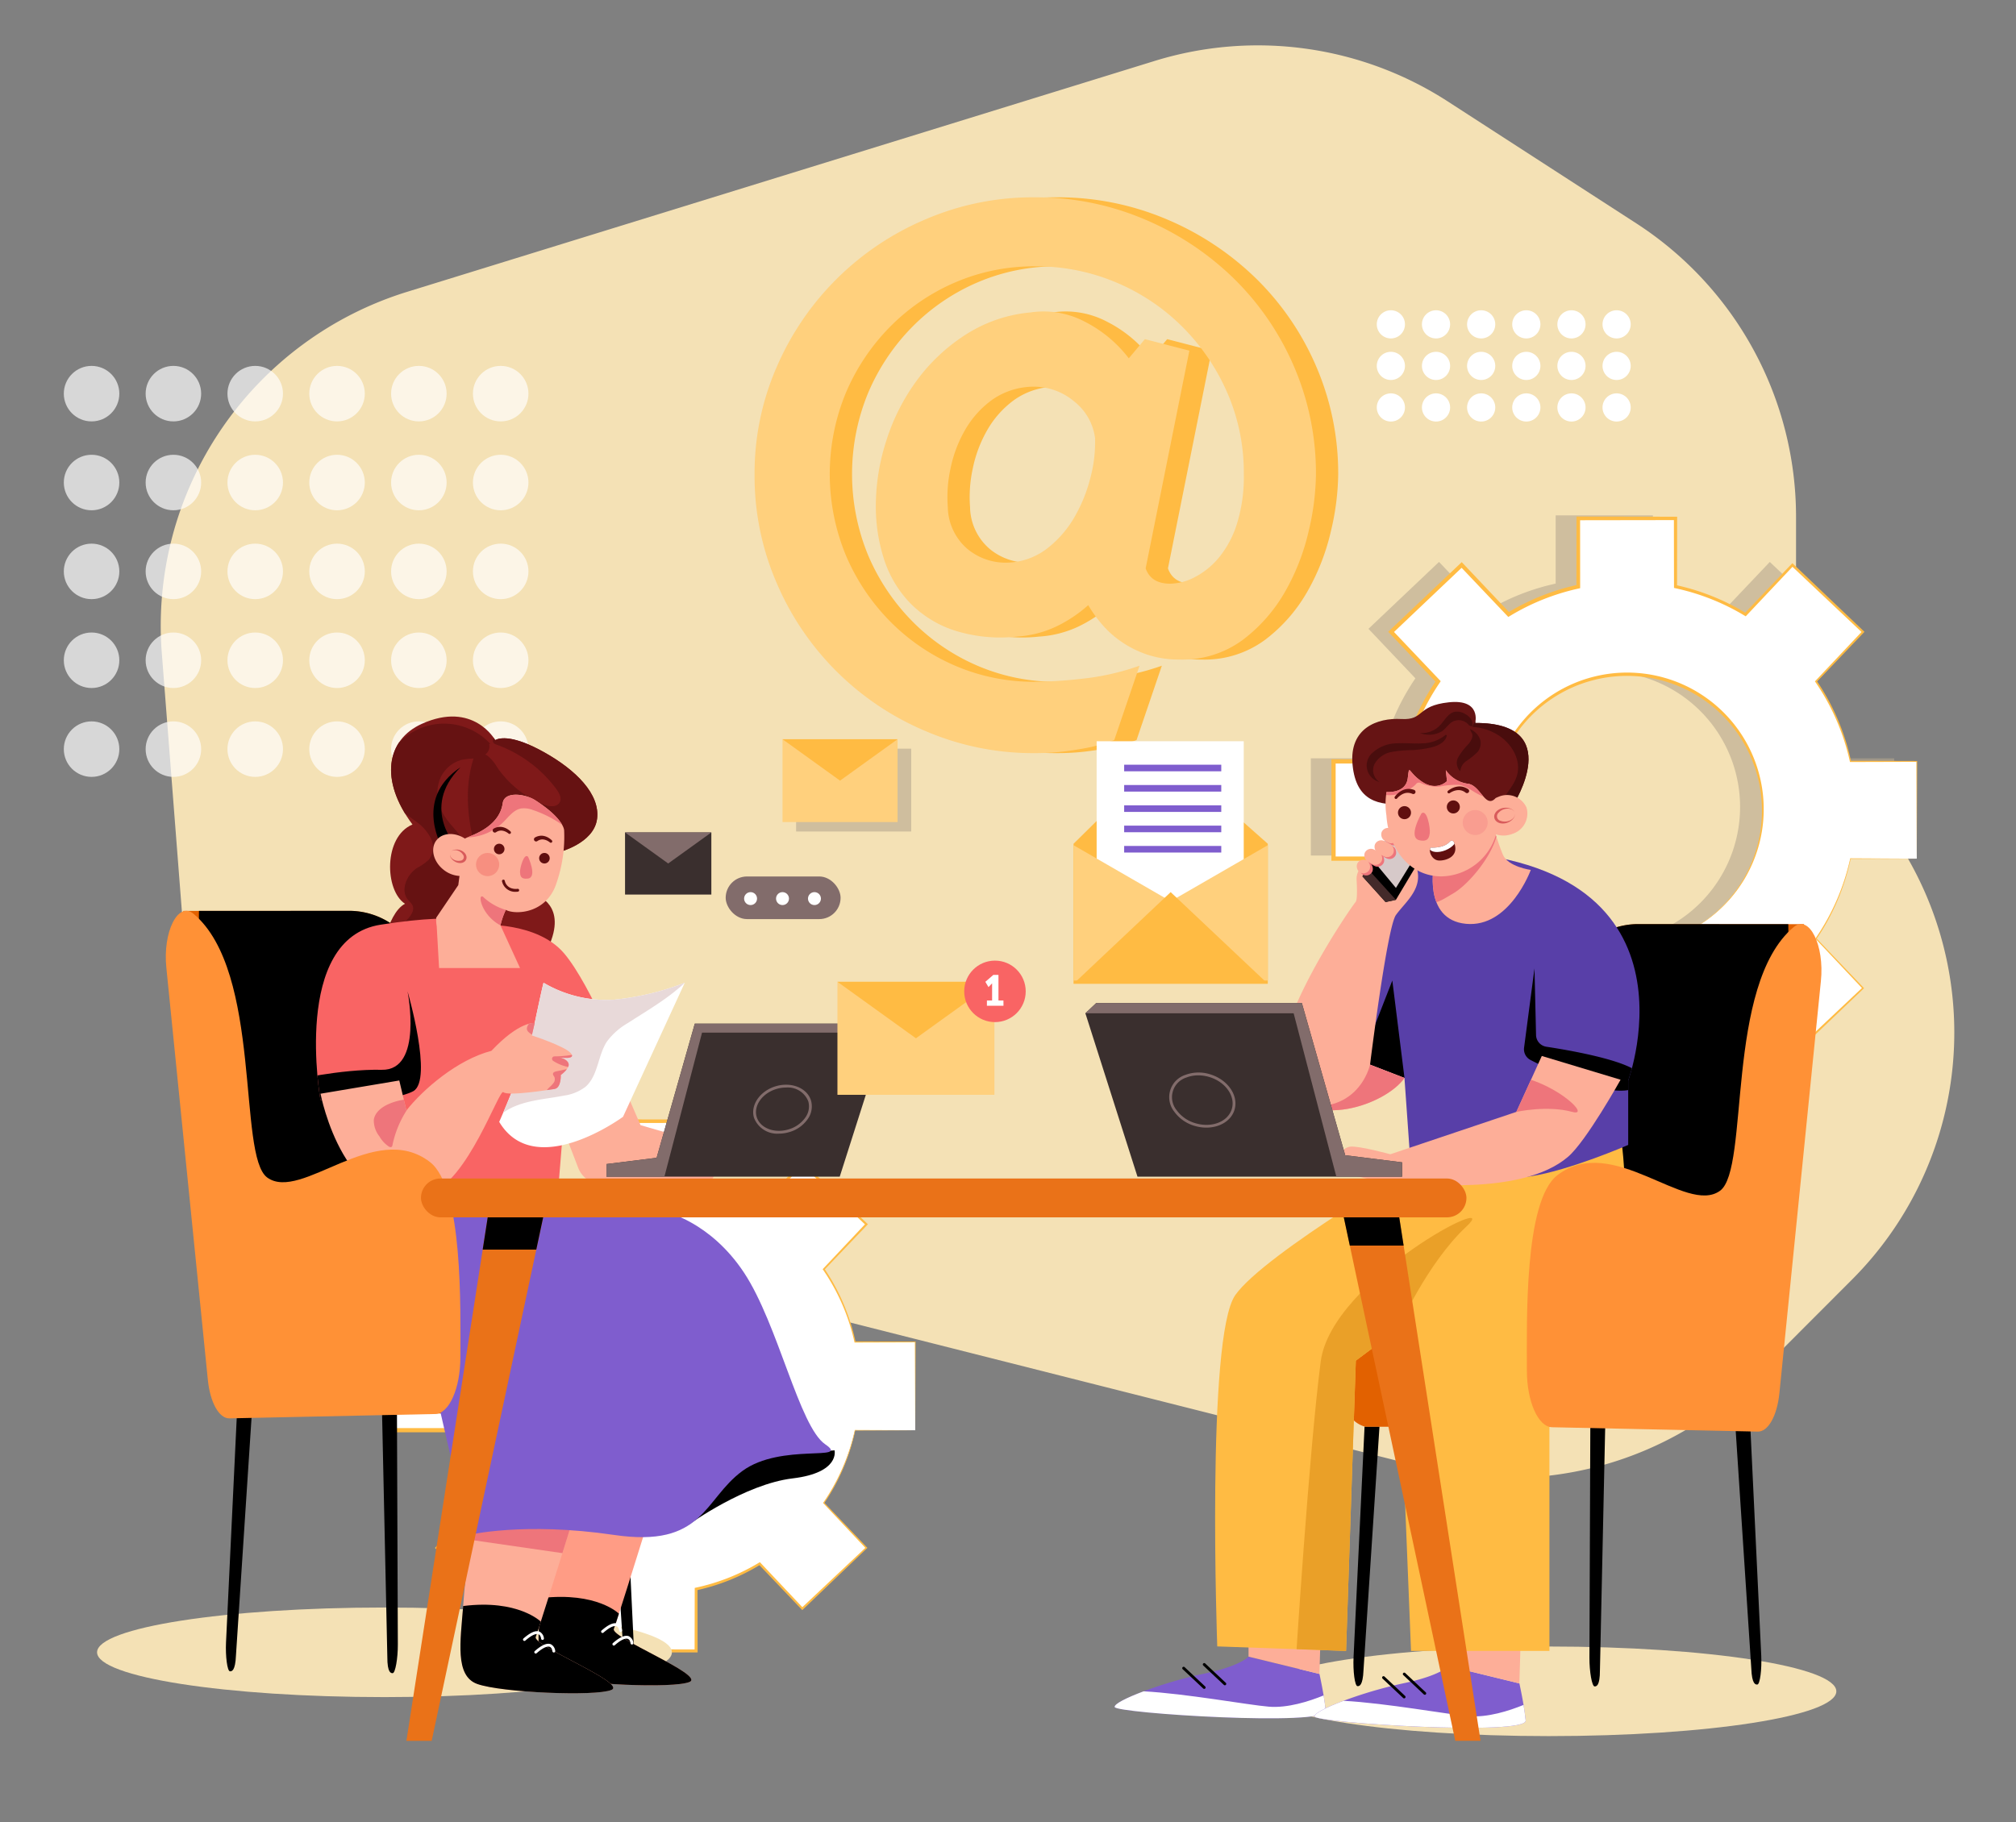<svg xmlns="http://www.w3.org/2000/svg" xmlns:xlink="http://www.w3.org/1999/xlink" width="396" height="358" viewBox="0 0 396 358">
  <rect x="0" y="0" width="396" height="358" fill="#808080" stroke="none"/>
  <defs>
    <clipPath id="clip-path">
      <path id="Path_2823" data-name="Path 2823" d="M2673.755,1904.452s-32.435,18.869-38.188,27.074-3.535,69.019-3.535,69.019l25.3.887,1.918-57.034,8.3-6.214,2.544,63.248h27.187V1932.3s11.984-9.32,13.981-13.648,0-18.975,0-18.975Z" transform="translate(-2631.611 -1899.68)" fill="none"/>
    </clipPath>
    <clipPath id="clip-path-2">
      <path id="Path_2827" data-name="Path 2827" d="M2797.031,1499.844s-7.005,6.98-9.835,14.427-8.656,23.762-8.656,23.762l16.8,6.492,1.282,18.143s15.868,2.33,23.525,1.164,19.14-6.158,19.14-6.158v-12.649S2856.133,1499.447,2797.031,1499.844Z" transform="translate(-2778.54 -1499.841)" fill="none"/>
    </clipPath>
    <clipPath id="clip-path-3">
      <path id="Path_2830" data-name="Path 2830" d="M2740.729,1505.569a3.278,3.278,0,0,0-2.5,3.374c.105,1.842.147,4.007-.208,4.378-.639.666-19.25,27.395-13.923,36.161s19.818,3.674,23.542-1.6l-6.771-2.616s3.338-26.955,5.085-29.4,5.062-4.908,4.217-8.786-2.025-3.309-2.025-3.309Z" transform="translate(-2723.142 -1503.749)" fill="none"/>
    </clipPath>
    <clipPath id="clip-path-4">
      <path id="Path_2836" data-name="Path 2836" d="M2939.809,1467.625s-2.347,10.985,6.234,11.818,12.741-10.588,12.741-10.588-4.475-.607-5.484-3-2.174-6.406-2.174-6.406Z" transform="translate(-2939.515 -1459.45)" fill="none"/>
    </clipPath>
    <clipPath id="clip-path-5">
      <path id="Path_2842" data-name="Path 2842" d="M2849.838,1293.565s1.285-4.753-5.18-4.061-4.719,3.542-9.351,3.284-10.249,1.728-9.558,8.987,5.259,8.037,10.148,7.691,21.482.067,21.482.067S2867.617,1293.479,2849.838,1293.565Z" transform="translate(-2825.691 -1289.435)" fill="none"/>
    </clipPath>
    <clipPath id="clip-path-6">
      <path id="Path_2845" data-name="Path 2845" d="M2900.483,1393.306a4.2,4.2,0,0,0-5.517-2.118,4.983,4.983,0,0,0-.555.243h0c-2.038,2.221-2.966-2.65-5.552-2.826a6.29,6.29,0,0,1-4.235-2.659l.232,2.153s-1.96,2.067-4.868.139-2.45-3.692-2.844-.668-4.164,2.665-4.164,2.665a14.748,14.748,0,0,0-.022,4.6c.427,6.6,4.573,11.984,10.81,11.984a11.384,11.384,0,0,0,10.73-8.25,4.808,4.808,0,0,0,3.141-.082A4.2,4.2,0,0,0,2900.483,1393.306Z" transform="translate(-2872.787 -1385.941)" fill="none"/>
    </clipPath>
    <clipPath id="clip-path-7">
      <path id="Path_2851" data-name="Path 2851" d="M2935.7,1487.16s2.561.232,3.763-1.185a.469.469,0,0,1,.788.124c1.188,2.858-1.631,3.684-2.97,3.609C2935.831,1489.623,2935.194,1487.7,2935.7,1487.16Z" transform="translate(-2935.529 -1485.811)" fill="none"/>
    </clipPath>
    <clipPath id="clip-path-8">
      <path id="Path_2854" data-name="Path 2854" d="M2830.566,1790.56l-5,10.986-24.757,8.328s-6.035-1.666-7.866-1.5-4.826,4.164-4.826,4.164,11.984,3.495,14.813,3.162,23.485,2.63,32.79-5.326c3.58-3.054,10.32-15.146,10.32-15.146Z" transform="translate(-2788.12 -1790.56)" fill="none"/>
    </clipPath>
    <clipPath id="clip-path-9">
      <path id="Path_2858" data-name="Path 2858" d="M1471.416,1314.675c.944-.49,3.569-1,9.677,2.425s10.989,8.181,10.335,13.081-7.676,6.571-7.676,6.571l-4.8,8.175s6.143,1.527,3.513,8.984-3.513,8.442-3.513,8.442l-30.31-3.756s1.306-9.8,5.062-11.758c-4.013-2.637-4.246-13.186,1.47-15.575-6.532-8.76-5.09-16.656,1.829-19.775C1467.125,1306.917,1471.416,1314.675,1471.416,1314.675Z" transform="translate(-1448.64 -1310.047)" fill="none"/>
    </clipPath>
    <clipPath id="clip-path-10">
      <path id="Path_2867" data-name="Path 2867" d="M1568.048,2360s-3.341,20.38-3.816,27.721c-.026.437-.059.872-.1,1.31-.54,6.907-1.666,13.708,2.75,15.31,4.693,1.7,23.227,2.5,26.372,1.176s-15.546-8.7-14.872-10.41c.139-.355.508-1.467,1-3h0c1.895-5.883,5.666-18.005,5.666-18.005C1583.742,2365.216,1568.048,2360,1568.048,2360Z" transform="translate(-1563.599 -2360)" fill="none"/>
    </clipPath>
    <clipPath id="clip-path-11">
      <path id="Path_2874" data-name="Path 2874" d="M1391.471,1597.293s11.115-.694,16.453,5.656,11.924,23.206,11.924,23.206l-11.68,5.367-1.631,19.957h-37.719l-2.847-19.277-5.942-.453s-5.727-31.766,11.828-34.488S1391.471,1597.293,1391.471,1597.293Z" transform="translate(-1359.138 -1596.061)" fill="none"/>
    </clipPath>
    <clipPath id="clip-path-12">
      <path id="Path_2877" data-name="Path 2877" d="M1525.61,1444.864l4.328-6.393.236-1.8a5.494,5.494,0,0,1-3.068-1.169c-2.063-1.595-2.72-4.2-1.466-5.829,1.176-1.527,3.609-1.641,5.61-.34.6-.477,6.725-1.932,7.42-6.982.325-2.36,4.38-1.832,6.385-.555,5.7,3.663,5.674,5.917,5.674,5.917a27.928,27.928,0,0,1-1.514,10.393c-1.956,6.032-8.12,6.221-9.944,5.235a14.312,14.312,0,0,0-1.049,3.041l3.841,8.377h-15.9l-.465-8.24a6.389,6.389,0,0,1-.093-1.65Z" transform="translate(-1525.004 -1420.705)" fill="none"/>
    </clipPath>
    <clipPath id="clip-path-13">
      <path id="Path_2886" data-name="Path 2886" d="M1618.46,1714.254s5.473-12.249,6.973-19.422,1.738-7.911,1.738-7.911a24.284,24.284,0,0,0,13.815,3.331,52.624,52.624,0,0,0,13.922-3.331l-12.126,26.334S1625.486,1726.013,1618.46,1714.254Z" transform="translate(-1618.46 -1686.92)" fill="none"/>
    </clipPath>
    <clipPath id="clip-path-14">
      <path id="Path_2892" data-name="Path 2892" d="M1414.72,1749.78c-1.215-1.388-7.642-3.47-7.642-3.47l.566-2.44s-2.9-.489-8.512,5.467c-6.685,1.725-13.479,7.62-16.691,11.712l-1.4-5.889-15.467,2.6s4.79,25.113,21.321,19.722c.029-.068.06-.139.09-.2,7.423-2.106,13.693-20.567,14.492-19.829.887.818,8.679-.416,10.045-.623s1.249-2.751,1.249-2.751,1.792-1.26,1.527-2.221-1.8-1.233-1.8-1.233S1415.935,1751.161,1414.72,1749.78Z" transform="translate(-1365.57 -1743.86)" fill="none"/>
    </clipPath>
    <clipPath id="clip-path-15">
      <path id="Path_2902" data-name="Path 2902" d="M1503.6,1995.33l-16.478,106.136h4.962l22.6-106.136Z" transform="translate(-1487.12 -1995.33)" fill="none"/>
    </clipPath>
    <clipPath id="clip-path-16">
      <path id="Path_2904" data-name="Path 2904" d="M2836.269,2101.465H2831.3l-19.99-93.9-2.605-12.234h11.08l1.9,12.234Z" transform="translate(-2808.71 -1995.33)" fill="none"/>
    </clipPath>
    <clipPath id="clip-Artboard_2">
      <rect width="396" height="358"/>
    </clipPath>
  </defs>
  <g id="Artboard_2" data-name="Artboard – 2" clip-path="url(#clip-Artboard_2)">
    <g id="_02" data-name="02" transform="translate(-126.779 -41)">
      <rect id="_02-2" data-name="02" width="649" height="433" transform="translate(0.779 0.001)" fill="#fff" opacity="0"/>
      <path id="Path_2792" data-name="Path 2792" d="M1187.852,408.422l146.815-45.36a68.694,68.694,0,0,1,57.589,7.959l37.035,23.958a68.688,68.688,0,0,1,31.369,57.668V463.8a68.682,68.682,0,0,0,9.553,34.942l11.977,20.265a68.686,68.686,0,0,1-10.528,83.485l-18.807,18.835a68.686,68.686,0,0,1-65.44,18.059L1273.65,610.628a68.614,68.614,0,0,0-7.415-1.446l-62.991-8.722a68.688,68.688,0,0,1-59.061-62.713l-4.537-58.378A68.684,68.684,0,0,1,1187.852,408.422Z" transform="translate(-981.087 -310.088)" fill="#f4e1b5"/>
      <g id="Group_576" data-name="Group 576" transform="translate(139.313 112.891)" opacity="0.68">
        <circle id="Ellipse_158" data-name="Ellipse 158" cx="5.453" cy="5.453" r="5.453" fill="#fff"/>
        <circle id="Ellipse_159" data-name="Ellipse 159" cx="5.453" cy="5.453" r="5.453" transform="translate(0 17.462)" fill="#fff"/>
        <circle id="Ellipse_160" data-name="Ellipse 160" cx="5.453" cy="5.453" r="5.453" transform="translate(0 34.923)" fill="#fff"/>
        <circle id="Ellipse_161" data-name="Ellipse 161" cx="5.453" cy="5.453" r="5.453" transform="translate(0 52.384)" fill="#fff"/>
        <circle id="Ellipse_162" data-name="Ellipse 162" cx="5.453" cy="5.453" r="5.453" transform="translate(0 69.845)" fill="#fff"/>
        <circle id="Ellipse_163" data-name="Ellipse 163" cx="5.453" cy="5.453" r="5.453" transform="translate(16.073)" fill="#fff"/>
        <circle id="Ellipse_164" data-name="Ellipse 164" cx="5.453" cy="5.453" r="5.453" transform="translate(16.073 17.462)" fill="#fff"/>
        <circle id="Ellipse_165" data-name="Ellipse 165" cx="5.453" cy="5.453" r="5.453" transform="translate(16.073 34.923)" fill="#fff"/>
        <circle id="Ellipse_166" data-name="Ellipse 166" cx="5.453" cy="5.453" r="5.453" transform="translate(16.073 52.384)" fill="#fff"/>
        <circle id="Ellipse_167" data-name="Ellipse 167" cx="5.453" cy="5.453" r="5.453" transform="translate(16.073 69.845)" fill="#fff"/>
        <circle id="Ellipse_168" data-name="Ellipse 168" cx="5.453" cy="5.453" r="5.453" transform="translate(32.145)" fill="#fff"/>
        <circle id="Ellipse_169" data-name="Ellipse 169" cx="5.453" cy="5.453" r="5.453" transform="translate(32.145 17.462)" fill="#fff"/>
        <circle id="Ellipse_170" data-name="Ellipse 170" cx="5.453" cy="5.453" r="5.453" transform="translate(32.145 34.923)" fill="#fff"/>
        <circle id="Ellipse_171" data-name="Ellipse 171" cx="5.453" cy="5.453" r="5.453" transform="translate(32.145 52.384)" fill="#fff"/>
        <circle id="Ellipse_172" data-name="Ellipse 172" cx="5.453" cy="5.453" r="5.453" transform="translate(32.145 69.845)" fill="#fff"/>
        <circle id="Ellipse_173" data-name="Ellipse 173" cx="5.453" cy="5.453" r="5.453" transform="translate(48.218)" fill="#fff"/>
        <circle id="Ellipse_174" data-name="Ellipse 174" cx="5.453" cy="5.453" r="5.453" transform="translate(48.218 17.462)" fill="#fff"/>
        <circle id="Ellipse_175" data-name="Ellipse 175" cx="5.453" cy="5.453" r="5.453" transform="translate(48.218 34.923)" fill="#fff"/>
        <circle id="Ellipse_176" data-name="Ellipse 176" cx="5.453" cy="5.453" r="5.453" transform="translate(48.218 52.384)" fill="#fff"/>
        <circle id="Ellipse_177" data-name="Ellipse 177" cx="5.453" cy="5.453" r="5.453" transform="translate(48.218 69.845)" fill="#fff"/>
        <circle id="Ellipse_178" data-name="Ellipse 178" cx="5.453" cy="5.453" r="5.453" transform="translate(64.289)" fill="#fff"/>
        <circle id="Ellipse_179" data-name="Ellipse 179" cx="5.453" cy="5.453" r="5.453" transform="translate(64.289 17.462)" fill="#fff"/>
        <circle id="Ellipse_180" data-name="Ellipse 180" cx="5.453" cy="5.453" r="5.453" transform="translate(64.289 34.923)" fill="#fff"/>
        <circle id="Ellipse_181" data-name="Ellipse 181" cx="5.453" cy="5.453" r="5.453" transform="translate(64.289 52.384)" fill="#fff"/>
        <circle id="Ellipse_182" data-name="Ellipse 182" cx="5.453" cy="5.453" r="5.453" transform="translate(64.289 69.845)" fill="#fff"/>
        <circle id="Ellipse_183" data-name="Ellipse 183" cx="5.453" cy="5.453" r="5.453" transform="translate(80.362)" fill="#fff"/>
        <circle id="Ellipse_184" data-name="Ellipse 184" cx="5.453" cy="5.453" r="5.453" transform="translate(80.362 17.462)" fill="#fff"/>
        <circle id="Ellipse_185" data-name="Ellipse 185" cx="5.453" cy="5.453" r="5.453" transform="translate(80.362 34.923)" fill="#fff"/>
        <circle id="Ellipse_186" data-name="Ellipse 186" cx="5.453" cy="5.453" r="5.453" transform="translate(80.362 52.384)" fill="#fff"/>
        <circle id="Ellipse_187" data-name="Ellipse 187" cx="5.453" cy="5.453" r="5.453" transform="translate(80.362 69.845)" fill="#fff"/>
      </g>
      <circle id="Ellipse_188" data-name="Ellipse 188" cx="2.769" cy="2.769" r="2.769" transform="translate(441.559 101.959)" fill="#fff"/>
      <circle id="Ellipse_189" data-name="Ellipse 189" cx="2.769" cy="2.769" r="2.769" transform="translate(432.69 101.959)" fill="#fff"/>
      <circle id="Ellipse_190" data-name="Ellipse 190" cx="2.769" cy="2.769" r="2.769" transform="translate(423.822 101.959)" fill="#fff"/>
      <circle id="Ellipse_191" data-name="Ellipse 191" cx="2.769" cy="2.769" r="2.769" transform="translate(414.954 101.959)" fill="#fff"/>
      <circle id="Ellipse_192" data-name="Ellipse 192" cx="2.769" cy="2.769" r="2.769" transform="translate(406.086 101.959)" fill="#fff"/>
      <circle id="Ellipse_193" data-name="Ellipse 193" cx="2.769" cy="2.769" r="2.769" transform="translate(397.217 101.959)" fill="#fff"/>
      <circle id="Ellipse_194" data-name="Ellipse 194" cx="2.769" cy="2.769" r="2.769" transform="translate(441.559 110.122)" fill="#fff"/>
      <circle id="Ellipse_195" data-name="Ellipse 195" cx="2.769" cy="2.769" r="2.769" transform="translate(432.69 110.122)" fill="#fff"/>
      <circle id="Ellipse_196" data-name="Ellipse 196" cx="2.769" cy="2.769" r="2.769" transform="translate(423.822 110.122)" fill="#fff"/>
      <circle id="Ellipse_197" data-name="Ellipse 197" cx="2.769" cy="2.769" r="2.769" transform="translate(414.954 110.122)" fill="#fff"/>
      <circle id="Ellipse_198" data-name="Ellipse 198" cx="2.769" cy="2.769" r="2.769" transform="translate(406.086 110.122)" fill="#fff"/>
      <circle id="Ellipse_199" data-name="Ellipse 199" cx="2.769" cy="2.769" r="2.769" transform="translate(397.217 110.122)" fill="#fff"/>
      <circle id="Ellipse_200" data-name="Ellipse 200" cx="2.769" cy="2.769" r="2.769" transform="translate(441.559 118.286)" fill="#fff"/>
      <circle id="Ellipse_201" data-name="Ellipse 201" cx="2.769" cy="2.769" r="2.769" transform="translate(432.69 118.286)" fill="#fff"/>
      <circle id="Ellipse_202" data-name="Ellipse 202" cx="2.769" cy="2.769" r="2.769" transform="translate(423.822 118.286)" fill="#fff"/>
      <circle id="Ellipse_203" data-name="Ellipse 203" cx="2.769" cy="2.769" r="2.769" transform="translate(414.954 118.286)" fill="#fff"/>
      <circle id="Ellipse_204" data-name="Ellipse 204" cx="2.769" cy="2.769" r="2.769" transform="translate(406.086 118.286)" fill="#fff"/>
      <circle id="Ellipse_205" data-name="Ellipse 205" cx="2.769" cy="2.769" r="2.769" transform="translate(397.217 118.286)" fill="#fff"/>
      <g id="Group_577" data-name="Group 577" transform="translate(384.262 142.258)" opacity="0.6">
        <path id="Path_2793" data-name="Path 2793" d="M2881.635,1092.149v-19.1h-13.027a44.666,44.666,0,0,0-6.764-15.715l9.223-9.727-13.86-13.146-9.222,9.724a44.626,44.626,0,0,0-13.741-5.476v-13.4h-19.1v13.408a44.652,44.652,0,0,0-13.688,5.463l-9.222-9.724-13.86,13.146,9.218,9.727a44.682,44.682,0,0,0-6.76,15.718H2767.05v19.1h13.776a44.679,44.679,0,0,0,6.76,15.715l-9.223,9.727,13.861,13.146,9.222-9.724a44.65,44.65,0,0,0,13.688,5.463v13.408h19.1v-13.4a44.632,44.632,0,0,0,13.741-5.476l9.222,9.724,13.861-13.146-9.218-9.727a44.66,44.66,0,0,0,6.759-15.718Zm-56.915,17.1a26.65,26.65,0,1,1,26.649-26.649A26.652,26.652,0,0,1,2824.72,1109.249Z" transform="translate(-2767.05 -1025.31)" fill="#b5a78f"/>
      </g>
      <path id="Path_2794" data-name="Path 2794" d="M2913.635,1096.552v-19.1h-13.027a44.677,44.677,0,0,0-6.764-15.719l9.223-9.727-13.86-13.144-9.222,9.724a44.636,44.636,0,0,0-13.741-5.477v-13.4h-19.1v13.408a44.614,44.614,0,0,0-13.688,5.464l-9.222-9.724L2810.367,1052l9.218,9.727a44.691,44.691,0,0,0-6.76,15.719H2799.05v19.1h13.776a44.691,44.691,0,0,0,6.76,15.719l-9.223,9.727,13.86,13.144,9.222-9.724a44.659,44.659,0,0,0,13.688,5.464v13.407h19.1v-13.4a44.6,44.6,0,0,0,13.741-5.476l9.222,9.724L2903.061,1122l-9.218-9.727a44.669,44.669,0,0,0,6.759-15.719Zm-56.915,17.1a26.649,26.649,0,1,1,26.649-26.65A26.652,26.652,0,0,1,2856.72,1113.652Z" transform="translate(-2410.346 -886.841)" fill="#fff"/>
      <path id="Path_2795" data-name="Path 2795" d="M2911.119,1094.235l-.074-19.1.074.074-13.028.039H2898l-.02-.09a44.576,44.576,0,0,0-6.791-15.648l-.075-.11.091-.1,9.2-9.755.008.292-13.891-13.115.35-.01-9.2,9.745-.153.161-.193-.115a44.509,44.509,0,0,0-13.665-5.413l-.229-.053v-.246l-.021-13.4.323.323-19.1.029.353-.353.012,13.408v.294l-.287.063a44.349,44.349,0,0,0-13.569,5.431l-.26.158-.211-.222-9.23-9.716.555.014-13.855,13.153.015-.568,9.227,9.724.225.237-.185.278a44.313,44.313,0,0,0-6.693,15.578l-.07.323h-14.109l.417-.416v19.1l-.417-.417h14.1l.07.319a44.329,44.329,0,0,0,6.694,15.579l.182.268-.222.234-9.23,9.716-.016-.555,13.85,13.16-.529.014,9.23-9.716.2-.212.25.153a44.434,44.434,0,0,0,13.573,5.434l.277.06v.278l-.021,13.407-.325-.323,19.1.029-.294.294.025-13.4v-.216l.213-.046a44.434,44.434,0,0,0,13.68-5.413l.162-.1.131.139,9.2,9.745-.293-.008,13.9-13.1v.211l-9.2-9.756-.06-.063.048-.072a44.745,44.745,0,0,0,6.8-15.669l.01-.042h.042Zm0,0-13.028.053.051-.042a44.694,44.694,0,0,1-6.722,15.773l-.011-.139,9.253,9.7.1.107-.108.1-13.822,13.186-.148.139-.139-.15-9.244-9.7.294.039a44.924,44.924,0,0,1-13.812,5.537l.212-.264.026,13.4v.294h-.294l-19.1.029h-.323v-.326l-.022-13.407.278.337a44.945,44.945,0,0,1-13.8-5.492l.45-.06-9.212,9.733-.257.278-.278-.258-13.88-13.132-.278-.269.269-.286,9.219-9.733-.04.5a45.147,45.147,0,0,1-6.826-15.859l.4.321h-14.192v-19.936h14.192l-.4.325a45.15,45.15,0,0,1,6.826-15.861l.042.51-9.222-9.73-.278-.293.291-.278,13.869-13.137.278-.269.269.278,9.212,9.734-.47-.064a45.062,45.062,0,0,1,13.806-5.5l-.287.357.013-13.408v-.353h.351l19.1.029h.323v.322l-.021,13.4-.238-.294a44.856,44.856,0,0,1,13.824,5.534l-.344.046,9.243-9.7.172-.18.178.171,13.833,13.176.15.139-.139.148-9.254,9.7.017-.207a44.862,44.862,0,0,1,6.735,15.788l-.111-.09,13.028.039h.075v.074Z" transform="translate(-2407.831 -884.525)" fill="#ffbb43"/>
      <path id="Path_2796" data-name="Path 2796" d="M3047.875,1301.214a26.832,26.832,0,1,1,10.206-2.01,26.862,26.862,0,0,1-10.206,2.01Zm0,0a26.506,26.506,0,1,0-10.2-2.04A26.448,26.448,0,0,0,3047.875,1301.214Z" transform="translate(-2601.501 -1074.403)" fill="#ffbb43"/>
      <path id="Path_2797" data-name="Path 2797" d="M1561.495,1943.708v-17.35h-11.831a40.568,40.568,0,0,0-6.14-14.277l8.379-8.835-12.591-11.937-8.377,8.832a40.551,40.551,0,0,0-12.492-4.973V1883h-17.35v12.178a40.539,40.539,0,0,0-12.434,4.962l-8.375-8.832-12.591,11.937,8.378,8.835a40.567,40.567,0,0,0-6.139,14.277H1457.42v17.35h12.513a40.554,40.554,0,0,0,6.139,14.277l-8.378,8.836,12.591,11.937,8.375-8.833a40.543,40.543,0,0,0,12.438,4.962v12.178h17.35V1974.9a40.533,40.533,0,0,0,12.492-4.974l8.376,8.833,12.591-11.937-8.379-8.836a40.557,40.557,0,0,0,6.136-14.276Zm-51.7,15.533a24.208,24.208,0,1,1,24.208-24.208,24.208,24.208,0,0,1-24.208,24.208Z" transform="translate(-1254.934 -1621.695)" fill="#fff"/>
      <path id="Path_2798" data-name="Path 2798" d="M1558.937,1941.375l-.074-17.35.074.075-11.833.039h-.091l-.02-.089a40.481,40.481,0,0,0-6.165-14.209l-.075-.11.092-.1,8.349-8.863.008.29-12.62-11.909.35-.008-8.354,8.851-.153.162-.191-.115a40.353,40.353,0,0,0-12.406-4.915l-.237-.051v-.244l-.021-12.167.323.323-17.35.029.353-.353.012,12.178v.294l-.287.062a40.212,40.212,0,0,0-12.314,4.93l-.261.158-.211-.222-8.385-8.823.555.015-12.588,11.951.015-.569,8.388,8.828.225.237-.185.271a40.222,40.222,0,0,0-6.078,14.135l-.071.325h-12.844l.416-.417v17.35l-.416-.417h12.846l.069.319a40.212,40.212,0,0,0,6.074,14.138l.182.267-.222.234-8.385,8.829-.014-.555,12.567,11.975-.53.014,8.385-8.824.2-.212.25.151a40.311,40.311,0,0,0,12.318,4.934l.278.06v.277l-.021,12.178-.325-.323,17.35.029-.294.294.025-12.166v-.218l.211-.046a40.316,40.316,0,0,0,12.42-4.912l.164-.1.13.139,8.354,8.853h-.293l12.631-11.9v.209l-8.349-8.862-.06-.064.049-.072a40.559,40.559,0,0,0,6.178-14.227l.008-.042h.043Zm0,0-11.833.053.052-.042a40.616,40.616,0,0,1-6.107,14.327l-.011-.139,8.407,8.807.1.107-.108.1-12.545,11.987-.149.139-.139-.15-8.4-8.812.294.04a40.856,40.856,0,0,1-12.552,5.034l.212-.262.025,12.166v.294h-.3l-17.35.029h-.323v-.326l-.021-12.178.278.339a40.855,40.855,0,0,1-12.547-5l.451-.06-8.367,8.84-.258.278-.278-.257-12.6-11.927-.277-.269.277-.286,8.372-8.84-.04.5a41,41,0,0,1-6.225-14.411l.4.321H1454.45V1923.6h12.929l-.4.324a41.051,41.051,0,0,1,6.206-14.419l.042.51-8.375-8.839-.278-.292.293-.278,12.6-11.937.278-.269.269.285,8.367,8.84-.472-.062a40.947,40.947,0,0,1,12.552-5l-.287.357.013-12.178v-.353h.353l17.35.029h.323v.347l-.021,12.167-.239-.3a40.771,40.771,0,0,1,12.566,5.033l-.344.046,8.4-8.812.172-.179.177.169,12.561,11.97.15.139-.139.149-8.407,8.807.017-.207A40.807,40.807,0,0,1,1547.21,1924l-.111-.089,11.833.039h.075v.073Z" transform="translate(-1252.376 -1619.361)" fill="#ffbb43"/>
      <path id="Path_2799" data-name="Path 2799" d="M1683.426,2129.582a24.381,24.381,0,1,1,9.272-1.825A24.373,24.373,0,0,1,1683.426,2129.582Zm0,0a24,24,0,1,0-17.076-7.131,24.005,24.005,0,0,0,17.076,7.131Z" transform="translate(-1428.561 -1792.036)" fill="#ffbb43"/>
      <path id="Path_2800" data-name="Path 2800" d="M2066.419,575.09a54.467,54.467,0,0,1,21.539,4.292,56.515,56.515,0,0,1,17.627,11.673,53.949,53.949,0,0,1,11.825,17.322,52.983,52.983,0,0,1,4.293,21.236,50.289,50.289,0,0,1-1.431,11.071,43.486,43.486,0,0,1-4.6,11.823,31.208,31.208,0,0,1-8.283,9.488,19.951,19.951,0,0,1-12.5,3.917,19.538,19.538,0,0,1-6.325-.972,20.348,20.348,0,0,1-5.121-2.559,19.754,19.754,0,0,1-3.84-3.47,26.6,26.6,0,0,1-2.637-3.689,26.691,26.691,0,0,1-6.325,4.217,21.142,21.142,0,0,1-7.682,1.957,29.747,29.747,0,0,1-12.5-1.278,21.586,21.586,0,0,1-8.661-5.5,22.275,22.275,0,0,1-4.97-8.511,33.8,33.8,0,0,1-1.581-10.467,41.88,41.88,0,0,1,2.108-12.879,40.455,40.455,0,0,1,6.094-11.9,35.976,35.976,0,0,1,9.716-8.962,28.152,28.152,0,0,1,12.8-4.218h-.151a17.371,17.371,0,0,1,10.549,1.883,25.262,25.262,0,0,1,8.584,7.158l3.164-3.764,8.736,2.26-8.584,42.775q1.05,3.012,4.819,3.012a10.816,10.816,0,0,0,4.821-1.281,15.29,15.29,0,0,0,4.744-3.841,19.731,19.731,0,0,0,3.541-6.628,31.012,31.012,0,0,0,1.354-9.789,39.258,39.258,0,0,0-3.238-15.962,42.087,42.087,0,0,0-8.812-12.954,40.706,40.706,0,0,0-13.028-8.735,40.288,40.288,0,0,0-15.89-3.163,39.145,39.145,0,0,0-15.74,3.163,40.251,40.251,0,0,0-12.8,8.735,41.6,41.6,0,0,0-8.661,12.954,41.874,41.874,0,0,0,0,31.924,41.568,41.568,0,0,0,8.661,12.954,40.253,40.253,0,0,0,12.8,8.735,39.173,39.173,0,0,0,15.74,3.163,91.959,91.959,0,0,0,9.188-.6,49.485,49.485,0,0,0,11.3-2.559l-4.971,14.611a35.155,35.155,0,0,1-4.519,1.355q-2.111.451-4.971.833a47.676,47.676,0,0,1-6.175.376A53.548,53.548,0,0,1,2045.113,680a54.954,54.954,0,0,1-29.3-29.072,52.734,52.734,0,0,1-4.368-21.311,52.2,52.2,0,0,1,4.368-21.236,55.221,55.221,0,0,1,29.29-29A53.275,53.275,0,0,1,2066.419,575.09Zm-4.216,71.7a13.439,13.439,0,0,0,7-2.937,21.266,21.266,0,0,0,5.122-6.025,30.39,30.39,0,0,0,3.087-7.681,27.054,27.054,0,0,0,.9-7.758,10.947,10.947,0,0,0-4.142-7.229,12.266,12.266,0,0,0-7.912-2.862,14.263,14.263,0,0,0-8.134,2.559,18.964,18.964,0,0,0-5.347,5.95,25.267,25.267,0,0,0-2.862,7.606,26.139,26.139,0,0,0-.527,7.53,11.065,11.065,0,0,0,3.917,8.284A11.783,11.783,0,0,0,2062.2,646.785Z" transform="translate(-1732.064 -495.322)" fill="#ffbb43"/>
      <ellipse id="Ellipse_206" data-name="Ellipse 206" cx="56.457" cy="8.801" rx="56.457" ry="8.801" transform="translate(374.573 364.505)" fill="#f4e1b5"/>
      <ellipse id="Ellipse_207" data-name="Ellipse 207" cx="56.457" cy="8.801" rx="56.457" ry="8.801" transform="translate(145.845 356.842)" fill="#f4e1b5"/>
      <path id="Path_2801" data-name="Path 2801" d="M1454.735,2346.882h0c.525,0,1.03-2.934,1.017-5.653l-.173-45.37-2.929-.129,1.038,47.948C1453.677,2346.836,1454.4,2346.885,1454.735,2346.882Z" transform="translate(-1250.826 -1977.138)"/>
      <path id="Path_2802" data-name="Path 2802" d="M1776.444,2347.38h0c.525-.026.9-2.976.769-5.691l-2.161-45.32h-2.931l3.138,47.857C1775.386,2347.38,1776.112,2347.4,1776.444,2347.38Z" transform="translate(-1525.954 -1977.689)"/>
      <path id="Path_2803" data-name="Path 2803" d="M1232.454,2345.11h0c-.525-.028-.9-2.976-.769-5.691l2.161-45.319h2.931l-3.138,47.857C1233.511,2345.11,1232.786,2345.127,1232.454,2345.11Z" transform="translate(-1060.508 -1975.734)"/>
      <path id="Path_2804" data-name="Path 2804" d="M1261.175,1680.434a5.367,5.367,0,0,1-3.719,3.5h-43.938c-.99,0-38.4-25.341-38.4-25.341l-1.249-6.766-.086-2.181-2.51-64.458h3.084l29.775-.01h.055a14.855,14.855,0,0,1,10.742,4.97c10.778,11.722,9.1,40.964,12.066,53.072.627,2.568,1.467,4.362,2.676,5.062a8.21,8.21,0,0,0,3.363,1.1h0c7.025.656,13.325-8.159,19.858-3.791a16.793,16.793,0,0,1,4.14,3.974C1265.3,1660.644,1261.613,1679.078,1261.175,1680.434Z" transform="translate(-1008.501 -1365.212)" fill="#e26100"/>
      <path id="Path_2805" data-name="Path 2805" d="M1273.209,1649.524c-22.516.046-44.356.114-44.356.114l-29.365,7.783-9.438-5.631.015-2.181.473-64.459,29.776-.01h.055a14.855,14.855,0,0,1,10.742,4.97c10.778,11.722,9.1,40.964,12.066,53.072.627,2.568,1.467,4.362,2.676,5.062a8.212,8.212,0,0,0,3.363,1.1h0c7.025.656,13.325-8.159,19.858-3.791a16.8,16.8,0,0,1,4.135,3.974Z" transform="translate(-1024.675 -1365.178)"/>
      <path id="Path_2806" data-name="Path 2806" d="M3162.346,2365.622h0c-.526,0-1.03-2.934-1.017-5.653l.174-45.371,2.927-.128-1.037,47.947C3163.4,2365.575,3162.678,2365.622,3162.346,2365.622Z" transform="translate(-2722.34 -1993.277)"/>
      <path id="Path_2807" data-name="Path 2807" d="M2828.125,2366.12h0c-.525-.028-.9-2.977-.769-5.691l2.161-45.319h2.932l-3.138,47.855C2829.182,2366.12,2828.456,2366.137,2828.125,2366.12Z" transform="translate(-2434.7 -1993.828)"/>
      <path id="Path_2808" data-name="Path 2808" d="M3372.113,2363.849h0c.525-.026.9-2.976.769-5.69l-2.161-45.318h-2.931l3.138,47.855C3371.055,2363.849,3371.781,2363.867,3372.113,2363.849Z" transform="translate(-2900.145 -1991.873)"/>
      <path id="Path_2809" data-name="Path 2809" d="M2809.914,1699.174a5.367,5.367,0,0,0,3.72,3.5h43.934c.99,0,38.4-25.339,38.4-25.339l1.249-6.766.086-2.182,2.5-64.456h-3.084l-29.775-.011h-.056a14.866,14.866,0,0,0-10.741,4.97c-10.778,11.723-9.1,40.965-12.066,53.073-.629,2.566-1.467,4.361-2.676,5.06a8.191,8.191,0,0,1-3.363,1.1h0c-7.025.656-13.332-8.157-19.858-3.791a16.771,16.771,0,0,0-4.14,3.974C2805.787,1679.384,2809.472,1697.817,2809.914,1699.174Z" transform="translate(-2418.67 -1381.351)" fill="#e26100"/>
      <path id="Path_2810" data-name="Path 2810" d="M2847.15,1668.294c22.516.046,44.356.114,44.356.114l29.365,7.784,9.438-5.631-.017-2.182-.472-64.457-29.775-.011h-.056a14.865,14.865,0,0,0-10.742,4.97c-10.778,11.723-9.1,40.965-12.066,53.073-.629,2.567-1.467,4.361-2.676,5.061a8.189,8.189,0,0,1-3.363,1.1h0c-7.025.656-13.332-8.157-19.858-3.791A16.764,16.764,0,0,0,2847.15,1668.294Z" transform="translate(-2451.77 -1381.343)"/>
      <path id="Path_2811" data-name="Path 2811" d="M2489.4,2650.709c.153,1.241,41.779,3.871,41.462.775-.094-.962-.252-2.031-.416-3.047-.378-2.242-.816-4.224-.816-4.224l-13.924-3.4s-1.546,1.855-8.974,3.4a85.159,85.159,0,0,0-11.648,3.414C2491.726,2648.887,2489.319,2650.1,2489.4,2650.709Z" transform="translate(-2143.672 -2274.321)" fill="#7f5dce"/>
      <path id="Path_2812" data-name="Path 2812" d="M2489.4,2693.011c.153,1.241,41.779,3.871,41.462.774-.094-.962-.252-2.031-.416-3.046-2.862,1.17-7.079,2.516-10.76,2.21-4.164-.346-16.162-2.564-24.6-3.019C2491.726,2691.189,2489.319,2692.4,2489.4,2693.011Z" transform="translate(-2143.672 -2316.623)" fill="#fff"/>
      <path id="Path_2813" data-name="Path 2813" d="M2589.294,2659.421a.278.278,0,0,1-.19-.075l-4.057-3.816a.278.278,0,0,1,.38-.4l4.057,3.814a.277.277,0,0,1-.19.48Z" transform="translate(-2225.978 -2286.592)"/>
      <path id="Path_2814" data-name="Path 2814" d="M2618.471,2654.267a.276.276,0,0,1-.19-.075l-4.056-3.814a.278.278,0,0,1,.38-.405l4.056,3.816a.277.277,0,0,1-.19.479Z" transform="translate(-2251.1 -2282.147)"/>
      <path id="Path_2815" data-name="Path 2815" d="M2693.085,2602.7l-.261,8.693-13.924-3.4v-5.29Z" transform="translate(-2306.873 -2241.5)" fill="#fdae98"/>
      <path id="Path_2816" data-name="Path 2816" d="M2772.358,2664.131c.153,1.241,41.779,3.871,41.462.773-.094-.961-.251-2.029-.416-3.045-.376-2.241-.816-4.224-.816-4.224l-13.924-3.4s-1.546,1.857-8.973,3.4a85.28,85.28,0,0,0-11.648,3.415C2774.686,2662.309,2772.279,2663.523,2772.358,2664.131Z" transform="translate(-2387.357 -2285.878)" fill="#7f5dce"/>
      <path id="Path_2817" data-name="Path 2817" d="M2772.358,2706.441c.153,1.241,41.779,3.871,41.462.773-.094-.96-.251-2.029-.416-3.045-2.862,1.17-7.079,2.516-10.76,2.21-4.164-.346-16.162-2.564-24.6-3.019C2774.686,2704.62,2772.279,2705.833,2772.358,2706.441Z" transform="translate(-2387.357 -2328.189)" fill="#fff"/>
      <path id="Path_2818" data-name="Path 2818" d="M2872.211,2672.8a.279.279,0,0,1-.19-.077l-4.055-3.814a.278.278,0,0,1,.38-.405l4.056,3.816a.278.278,0,0,1-.19.48Z" transform="translate(-2469.621 -2298.106)"/>
      <path id="Path_2819" data-name="Path 2819" d="M2901.484,2667.741a.278.278,0,0,1-.19-.075l-4.057-3.816a.278.278,0,0,1,.38-.4l4.057,3.816a.277.277,0,0,1-.19.479Z" transform="translate(-2494.836 -2293.757)"/>
      <path id="Path_2820" data-name="Path 2820" d="M2976.045,2616.12l-.26,8.694-13.925-3.4v-5.29Z" transform="translate(-2550.558 -2253.058)" fill="#fdae98"/>
      <path id="Path_2821" data-name="Path 2821" d="M2673.755,1904.452s-32.435,18.869-38.188,27.074-3.535,69.019-3.535,69.019l25.3.887,1.918-57.034,8.3-6.214,2.544,63.248h27.187V1932.3s11.984-9.32,13.981-13.648,0-18.975,0-18.975Z" transform="translate(-2266.148 -1636.06)" fill="#ffbb43"/>
      <g id="Group_578" data-name="Group 578" transform="translate(365.464 263.62)" clip-path="url(#clip-path)">
        <path id="Path_2822" data-name="Path 2822" d="M2760.421,2058.267l4.915-16.554s5.671-12.921,13.432-20.146-26.487,10.307-28.619,26.49c-2.3,17.489-4.989,60.267-4.989,60.267h16.524Z" transform="translate(-2729.4 -2003.208)" fill="#eaa028"/>
      </g>
      <path id="Path_2824" data-name="Path 2824" d="M2797.031,1499.844s-7.005,6.98-9.835,14.427-8.656,23.762-8.656,23.762l16.8,6.492,1.282,18.143s15.868,2.33,23.525,1.164,19.14-6.158,19.14-6.158v-12.649S2856.133,1499.447,2797.031,1499.844Z" transform="translate(-2392.683 -1291.718)" fill="#583fa8"/>
      <g id="Group_579" data-name="Group 579" transform="translate(385.857 208.123)" clip-path="url(#clip-path-2)">
        <path id="Path_2825" data-name="Path 2825" d="M2825.69,1704l7.871-20.215,2.389,19.147-5.734,8.375Z" transform="translate(-2819.146 -1658.258)"/>
        <path id="Path_2826" data-name="Path 2826" d="M3070.758,1666.63l-2.045,15.571a2.372,2.372,0,0,0,1.26,2.416c4.45,2.305,17.661,8.653,21.418,4.847,3.682-3.731-12.539-6.571-18.308-7.448a2.372,2.372,0,0,1-2.017-2.29Z" transform="translate(-3028.419 -1643.48)"/>
      </g>
      <path id="Path_2828" data-name="Path 2828" d="M2740.729,1505.569a3.278,3.278,0,0,0-2.5,3.374c.105,1.842.147,4.007-.208,4.378-.639.666-19.25,27.395-13.923,36.161s19.818,3.674,23.542-1.6l-6.771-2.616s3.338-26.955,5.085-29.4,5.062-4.908,4.217-8.786-2.025-3.309-2.025-3.309Z" transform="translate(-2344.974 -1295.084)" fill="#fdae98"/>
      <g id="Group_580" data-name="Group 580" transform="translate(378.168 208.665)" clip-path="url(#clip-path-3)">
        <path id="Path_2829" data-name="Path 2829" d="M2719.016,1699.11l-2.784,14.4s-2.515,12.055-17.729,6.958,18.266,9.78,18.266,9.78l14.94-18.449Z" transform="translate(-2698.508 -1671.994)" fill="#ee757b"/>
      </g>
      <path id="Path_2831" data-name="Path 2831" d="M2851.841,1467.517l-5.166,8.656-2.033.444-4.542-5.048.978-1.553,1.048-1.663,4.549-7.223,4.442,5.492Z" transform="translate(-2445.698 -1258.38)"/>
      <path id="Path_2832" data-name="Path 2832" d="M2846.675,1531.307l-2.033.444-4.542-5.048.978-1.553Z" transform="translate(-2445.698 -1313.514)" fill="#442a2a"/>
      <path id="Path_2833" data-name="Path 2833" d="M2863.69,1466.622l-4.441,7.215-4.549-5.484,4.549-7.223Z" transform="translate(-2458.272 -1258.38)" fill="#d6c9c9"/>
      <rect id="Rectangle_2125" data-name="Rectangle 2125" width="4.009" height="2.677" rx="1.339" transform="translate(398.012 205.999) rotate(28.46)" fill="#ee757b"/>
      <rect id="Rectangle_2126" data-name="Rectangle 2126" width="3.399" height="2.677" rx="1.339" transform="translate(399.412 203.615) rotate(28.46)" fill="#ee757b"/>
      <rect id="Rectangle_2127" data-name="Rectangle 2127" width="3.693" height="2.677" rx="1.339" transform="translate(395.937 207.653) rotate(28.46)" fill="#ee757b"/>
      <rect id="Rectangle_2128" data-name="Rectangle 2128" width="2.677" height="2.677" rx="1.339" transform="translate(394.6 209.858) rotate(28.46)" fill="#ee757b"/>
      <rect id="Rectangle_2129" data-name="Rectangle 2129" width="2.677" height="2.677" rx="1.339" transform="translate(394.057 209.438) rotate(28.46)" fill="#fdae98"/>
      <rect id="Rectangle_2130" data-name="Rectangle 2130" width="4.009" height="2.677" rx="1.339" transform="translate(397.547 205.622) rotate(28.46)" fill="#fdae98"/>
      <rect id="Rectangle_2131" data-name="Rectangle 2131" width="3.399" height="2.677" rx="1.339" transform="translate(398.864 203.192) rotate(28.46)" fill="#fdae98"/>
      <rect id="Rectangle_2132" data-name="Rectangle 2132" width="3.693" height="2.677" rx="1.339" transform="translate(395.541 207.295) rotate(28.46)" fill="#fdae98"/>
      <path id="Path_2834" data-name="Path 2834" d="M2939.809,1467.625s-2.347,10.985,6.234,11.818,12.741-10.588,12.741-10.588-4.475-.607-5.484-3-2.174-6.406-2.174-6.406Z" transform="translate(-2531.315 -1256.933)" fill="#fdae98"/>
      <g id="Group_581" data-name="Group 581" transform="translate(408.201 202.517)" clip-path="url(#clip-path-4)">
        <path id="Path_2835" data-name="Path 2835" d="M2912.389,1445.172c2.776,3.006,3.394,2.314,6.925.24s8.938-9.012,8.689-13.1c-.1-1.584,1.789-3.56.5-4.479a5.11,5.11,0,0,0-2.082-.784,12.122,12.122,0,0,0-9.126,2.3,17.552,17.552,0,0,0-5.72,7.645c-.3.744-.386,1.878.393,2.082Z" transform="translate(-2915.261 -1431.406)" fill="#ee757b"/>
      </g>
      <path id="Path_2837" data-name="Path 2837" d="M2849.838,1293.565s1.285-4.753-5.18-4.061-4.719,3.542-9.351,3.284-10.249,1.728-9.558,8.987,5.259,8.037,10.148,7.691,21.482.067,21.482.067S2867.617,1293.479,2849.838,1293.565Z" transform="translate(-2433.289 -1110.516)" fill="#661414"/>
      <g id="Group_582" data-name="Group 582" transform="translate(392.402 178.918)" clip-path="url(#clip-path-5)">
        <path id="Path_2838" data-name="Path 2838" d="M3010.335,1316.962a8.45,8.45,0,0,0-1.328-2.071,12.25,12.25,0,0,0-10.132-4.225l-1.943.555a1.875,1.875,0,0,0-1.021,1.374,10.757,10.757,0,0,1,5.03,1.606c2.6,1.627,4.5,4.773,3.748,7.748-.659,2.591-3.1,4.442-3.766,7.029a1.709,1.709,0,0,0,.132,1.452,1.446,1.446,0,0,0,.79.479c1.438.393,2.9-.489,4.025-1.477a16.849,16.849,0,0,0,3.357-4.082C3010.711,1322.828,3011.5,1319.649,3010.335,1316.962Z" transform="translate(-2972.283 -1307.693)" fill="#490d0d"/>
        <path id="Path_2839" data-name="Path 2839" d="M2931.035,1305.779l.589.217a1.689,1.689,0,0,0-.222-1.48,3.174,3.174,0,0,0-1.169-1,3.014,3.014,0,0,0-2-.416c-1.338.277-2.006,1.734-2.958,2.712a4.935,4.935,0,0,1-3.908,1.454,4.971,4.971,0,0,0,4.4-.372c.754-.555,1.249-1.43,2.082-1.878A2.547,2.547,0,0,1,2931.035,1305.779Z" transform="translate(-2908.09 -1301.168)" fill="#490d0d"/>
        <path id="Path_2840" data-name="Path 2840" d="M2976.257,1327.82l.269.58c.565.744.025,1.7-.588,2.415a12.765,12.765,0,0,0-1.943,2.511,2.305,2.305,0,0,0,.39,2.792,2.677,2.677,0,0,1,1.274-2.082,13.147,13.147,0,0,0,2.09-1.7,2.659,2.659,0,0,0,.509-2.522A3.451,3.451,0,0,0,2976.257,1327.82Z" transform="translate(-2953.158 -1322.492)" fill="#490d0d"/>
        <path id="Path_2841" data-name="Path 2841" d="M2857.538,1337.692c-1.657.1-3.323-.1-4.98,0a7.166,7.166,0,0,0-4.581,1.682,3.337,3.337,0,0,0,1.155,5.906,2.761,2.761,0,0,1-.894-3.635,4.878,4.878,0,0,1,3.331-2.269,25.548,25.548,0,0,1,4.135-.354,22.058,22.058,0,0,0,3.409-.479c1.413-.311,3.03-1.016,3.262-2.444l-.24-.068A7.318,7.318,0,0,1,2857.538,1337.692Z" transform="translate(-2843.798 -1329.563)" fill="#490d0d"/>
      </g>
      <path id="Path_2843" data-name="Path 2843" d="M2900.483,1393.306a4.2,4.2,0,0,0-5.517-2.118,4.983,4.983,0,0,0-.555.243h0c-2.038,2.221-2.966-2.65-5.552-2.826a6.29,6.29,0,0,1-4.235-2.659l.232,2.153s-1.96,2.067-4.868.139-2.45-3.692-2.844-.668-4.164,2.665-4.164,2.665a14.748,14.748,0,0,0-.022,4.6c.427,6.6,4.573,11.984,10.81,11.984a11.384,11.384,0,0,0,10.73-8.25,4.808,4.808,0,0,0,3.141-.082A4.2,4.2,0,0,0,2900.483,1393.306Z" transform="translate(-2473.848 -1193.628)" fill="#fdae98"/>
      <g id="Group_583" data-name="Group 583" transform="translate(398.939 192.314)" clip-path="url(#clip-path-6)">
        <path id="Path_2844" data-name="Path 2844" d="M2851.358,1341.51a7.526,7.526,0,0,0,6.955-1.891.762.762,0,0,1,1.1-.234,7.52,7.52,0,0,0,3.672.633,15.052,15.052,0,0,1,3.828-.315c2.082.371,3.68,2.45,5.8,2.405a13.439,13.439,0,0,0-15.841-13.014,10.641,10.641,0,0,0-5.184,2.4,7.526,7.526,0,0,0-2.573,5.016Z" transform="translate(-2852.396 -1336.797)" fill="#ee757b"/>
      </g>
      <path id="Path_2846" data-name="Path 2846" d="M3030.615,1440.206a1.133,1.133,0,0,1-.039.641,1.684,1.684,0,0,1-.34.555,2.69,2.69,0,0,1-1.12.726,2.522,2.522,0,0,1-1.388.083,1.729,1.729,0,0,1-.675-.33,1.241,1.241,0,0,1-.372-1.475,1.709,1.709,0,0,1,.437-.611,2.529,2.529,0,0,1,1.263-.584,2.673,2.673,0,0,1,1.33.11,1.687,1.687,0,0,1,.565.333A1.12,1.12,0,0,1,3030.615,1440.206Zm0,0a1.029,1.029,0,0,0-.351-.532,1.426,1.426,0,0,0-.575-.278,2.251,2.251,0,0,0-1.24.088,2.394,2.394,0,0,0-.99.652.926.926,0,0,0,.407,1.62,2.393,2.393,0,0,0,1.183.107,2.257,2.257,0,0,0,1.132-.512,1.453,1.453,0,0,0,.376-.514A1.034,1.034,0,0,0,3030.615,1440.206Z" transform="translate(-2606.293 -1239.47)" fill="#d85b5b"/>
      <path id="Path_2847" data-name="Path 2847" d="M2960.46,1409.864a3.479,3.479,0,0,1,.429-.3,3.828,3.828,0,0,1,.454-.244,3.59,3.59,0,0,1,1.01-.3,2.8,2.8,0,0,1,1.087.06,3.191,3.191,0,0,1,1,.458.422.422,0,0,1-.451.713l-.021-.014-.035-.024a2.308,2.308,0,0,0-.708-.387,2.035,2.035,0,0,0-.806-.105,2.911,2.911,0,0,0-.833.18,3.647,3.647,0,0,0-.4.178,3.214,3.214,0,0,0-.371.222l-.015.011a.278.278,0,0,1-.336-.441Z" transform="translate(-2549.267 -1213.477)" fill="#600f0f"/>
      <path id="Path_2848" data-name="Path 2848" d="M2885.539,1414.075a3.683,3.683,0,0,1,.333-.407,4.121,4.121,0,0,1,.375-.355,3.609,3.609,0,0,1,.9-.555,2.8,2.8,0,0,1,1.064-.229,3.15,3.15,0,0,1,1.084.179.422.422,0,1,1-.247.806l-.023-.007-.039-.015a2.362,2.362,0,0,0-.783-.192,2.066,2.066,0,0,0-.806.11,2.918,2.918,0,0,0-.759.4,3.428,3.428,0,0,0-.343.277,3.218,3.218,0,0,0-.3.311l-.012.015a.278.278,0,0,1-.44-.337Z" transform="translate(-2484.788 -1216.525)" fill="#600f0f"/>
      <path id="Path_2849" data-name="Path 2849" d="M2915.237,1446.288s-2.776,4.779-.389,5.283c1.759.372,1.908-.627,2.022-1.464S2916.342,1445.351,2915.237,1446.288Z" transform="translate(-2509.237 -1245.475)" fill="#ee757b"/>
      <circle id="Ellipse_208" data-name="Ellipse 208" cx="1.283" cy="1.283" r="1.283" transform="translate(401.379 199.387)" fill="#600f0f"/>
      <circle id="Ellipse_209" data-name="Ellipse 209" cx="1.283" cy="1.283" r="1.283" transform="translate(410.97 198.262)" fill="#600f0f"/>
      <path id="Path_2850" data-name="Path 2850" d="M2935.7,1487.16s2.561.232,3.763-1.185a.469.469,0,0,1,.788.124c1.188,2.858-1.631,3.684-2.97,3.609C2935.831,1489.623,2935.194,1487.7,2935.7,1487.16Z" transform="translate(-2527.882 -1279.636)" fill="#600f0f"/>
      <g id="Group_584" data-name="Group 584" transform="translate(407.647 206.175)" clip-path="url(#clip-path-7)">
        <ellipse id="Ellipse_210" data-name="Ellipse 210" cx="2.833" cy="1.527" rx="2.833" ry="1.527" transform="translate(-0.692 0.111) rotate(-22.12)" fill="#fff"/>
      </g>
      <g id="Group_585" data-name="Group 585" transform="translate(414.099 200.16)" opacity="0.3">
        <circle id="Ellipse_211" data-name="Ellipse 211" cx="2.45" cy="2.45" r="2.45" fill="#ee757b"/>
      </g>
      <path id="Path_2852" data-name="Path 2852" d="M2830.566,1790.56l-5,10.986-24.757,8.328s-6.035-1.666-7.866-1.5-4.826,4.164-4.826,4.164,11.984,3.495,14.813,3.162,23.485,2.63,32.79-5.326c3.58-3.054,10.32-15.146,10.32-15.146Z" transform="translate(-2400.933 -1542.085)" fill="#fdae98"/>
      <g id="Group_586" data-name="Group 586" transform="translate(387.187 248.474)" clip-path="url(#clip-path-8)">
        <path id="Path_2853" data-name="Path 2853" d="M2949.559,1827.274l14.934-2.824s6.043-1.346,10.955,0-7.784-10.05-17.766-6.662S2949.559,1827.274,2949.559,1827.274Z" transform="translate(-2927.034 -1813.464)" fill="#ee757b"/>
      </g>
      <path id="Path_2855" data-name="Path 2855" d="M1702.2,1795.7l5.57,12.882,17.167,4.972-3.609,6.615H1700.2a5.014,5.014,0,0,1-4.682-3.218l-5.584-14.547Z" transform="translate(-1455.172 -1546.512)" fill="#fdae98"/>
      <path id="Path_2856" data-name="Path 2856" d="M1471.416,1314.675c.944-.49,3.569-1,9.677,2.425s10.989,8.181,10.335,13.081-7.676,6.571-7.676,6.571l-4.8,8.175s6.143,1.527,3.513,8.984-3.513,8.442-3.513,8.442l-30.31-3.756s1.306-9.8,5.062-11.758c-4.013-2.637-4.246-13.186,1.47-15.575-6.532-8.76-5.09-16.656,1.829-19.775C1467.125,1306.917,1471.416,1314.675,1471.416,1314.675Z" transform="translate(-1247.372 -1128.267)" fill="#7f1919"/>
      <g id="Group_587" data-name="Group 587" transform="translate(201.267 181.779)" clip-path="url(#clip-path-9)">
        <path id="Path_2857" data-name="Path 2857" d="M1483.574,1330.77c-2.36-5.494-8.486-8.378-14.363-9.47-2.294-.426-5.274-.305-6.188,1.842a.928.928,0,0,0-.081.625c.1.323.466.472.786.587a25.165,25.165,0,0,1,11.687,8.732c.544.743,1.065,1.717.645,2.536-.555,1.09-2.168.891-3.3.426a20.3,20.3,0,0,1-9.005-7.288,7.911,7.911,0,0,0-1.935-2.29,2.565,2.565,0,0,0-.4-.214,1.915,1.915,0,0,0,.766-2.047l.209-.065a12.35,12.35,0,0,0-20.581,3.961,7.59,7.59,0,0,0-.472,4.474c.749,3.137,3.943,4.906,6.507,6.864a8.951,8.951,0,0,1,2.9,3.291,4.005,4.005,0,0,1-.389,4.179,10.334,10.334,0,0,1-2.311,1.62c-2.075,1.353-3.376,4.442-1.761,6.315a5.3,5.3,0,0,1,.809.961c.6,1.156-.511,2.418-1.439,3.331a21.536,21.536,0,0,0-6.357,14.477,13.31,13.31,0,0,1,12.277,2.246c1.11-5.576,4.118-10.564,6.107-15.891s2.833-11.644-.219-16.441c-1.4-2.2-3.521-3.909-4.65-6.256a7.743,7.743,0,0,1-.323-6.1,6.37,6.37,0,0,1,4.565-3.927,19.723,19.723,0,0,1,2.069-.205c-1.84,5.744-1.2,12.056.416,17.889.762,2.763,1.889,5.67,4.3,7.217a1.94,1.94,0,0,0,1.324.393,2.292,2.292,0,0,0,.875-.434,73.672,73.672,0,0,1,13.186-7.2c1.824-.765,3.818-1.572,4.8-3.291a7.682,7.682,0,0,0,.741-3.841A17.851,17.851,0,0,0,1483.574,1330.77Z" transform="translate(-1440.596 -1318.793)" fill="#661212"/>
      </g>
      <path id="Path_2859" data-name="Path 2859" d="M1530.046,1397.8s-7.528-7.76.564-15.847c-9.519,6.333-3.353,16.173-3.353,16.173Z" transform="translate(-1313.386 -1190.19)"/>
      <path id="Path_2860" data-name="Path 2860" d="M1678.608,2348.76s-3.342,20.38-3.816,27.721c-.028.437-.061.872-.1,1.309-.54,6.908-1.666,13.709,2.75,15.311,4.691,1.7,23.225,2.5,26.372,1.174s-15.546-8.7-14.872-10.41c.139-.354.508-1.467,1.005-3h0c1.895-5.882,5.666-18,5.666-18C1694.3,2353.969,1678.608,2348.76,1678.608,2348.76Z" transform="translate(-1441.589 -2022.807)" fill="#ff9c85"/>
      <path id="Path_2861" data-name="Path 2861" d="M1674.666,2556.493c-.54,6.908-1.666,13.709,2.75,15.311,4.691,1.7,23.225,2.5,26.372,1.174s-15.546-8.7-14.872-10.41c.139-.354.508-1.467,1.005-3h0S1685.639,2555.239,1674.666,2556.493Z" transform="translate(-1441.564 -2201.511)"/>
      <path id="Path_2862" data-name="Path 2862" d="M1778.96,2613.271a.278.278,0,0,1-.183-.486c1.373-1.206,2.407-1.643,3.159-1.338a1.657,1.657,0,0,1,.856,1.322.278.278,0,0,1-.555.044c0-.015-.065-.671-.516-.852-.3-.121-1.031-.12-2.58,1.242A.276.276,0,0,1,1778.96,2613.271Z" transform="translate(-1531.605 -2248.952)" fill="#fff"/>
      <path id="Path_2863" data-name="Path 2863" d="M1762.965,2595.462a.278.278,0,0,1-.183-.487c1.373-1.206,2.406-1.643,3.158-1.338a1.661,1.661,0,0,1,.858,1.322.278.278,0,1,1-.555.044c0-.014-.064-.671-.515-.852-.3-.119-1.033-.118-2.58,1.242A.279.279,0,0,1,1762.965,2595.462Z" transform="translate(-1517.83 -2233.615)" fill="#fff"/>
      <path id="Path_2864" data-name="Path 2864" d="M1868.554,2348.76s1.148,4.4-8.231,5.519-20.293,9.011-20.293,9.011l-7.651-11.627Z" transform="translate(-1577.849 -2022.807)"/>
      <path id="Path_2865" data-name="Path 2865" d="M1568.048,2360s-3.341,20.38-3.816,27.721c-.026.437-.059.872-.1,1.31-.54,6.907-1.666,13.708,2.75,15.31,4.693,1.7,23.227,2.5,26.372,1.176s-15.546-8.7-14.872-10.41c.139-.355.508-1.467,1-3h0c1.895-5.883,5.666-18.005,5.666-18.005C1583.742,2365.216,1568.048,2360,1568.048,2360Z" transform="translate(-1346.375 -2032.487)" fill="#fdae98"/>
      <g id="Group_588" data-name="Group 588" transform="translate(217.224 327.513)" clip-path="url(#clip-path-10)">
        <path id="Path_2866" data-name="Path 2866" d="M1551.57,2344.521l24.974,3.613,2.676-10.7-18.752-13.411-7.229,9.665Z" transform="translate(-1553.239 -2329.014)" fill="#ee757b"/>
      </g>
      <path id="Path_2868" data-name="Path 2868" d="M1564.136,2567.59c-.54,6.906-1.666,13.708,2.75,15.309,4.693,1.7,23.227,2.5,26.372,1.176s-15.546-8.7-14.872-10.41c.139-.356.508-1.468,1-3.005h0S1574.929,2566.23,1564.136,2567.59Z" transform="translate(-1346.375 -2211.041)"/>
      <path id="Path_2869" data-name="Path 2869" d="M1668.4,2624.557a.278.278,0,0,1-.183-.487c1.373-1.206,2.405-1.644,3.158-1.337a1.663,1.663,0,0,1,.858,1.32.278.278,0,0,1-.555.044c0-.014-.064-.67-.515-.853-.3-.119-1.033-.118-2.58,1.243A.279.279,0,0,1,1668.4,2624.557Z" transform="translate(-1436.39 -2258.671)" fill="#fff"/>
      <path id="Path_2870" data-name="Path 2870" d="M1652.411,2606.747a.278.278,0,0,1-.185-.486c1.374-1.206,2.407-1.645,3.159-1.338a1.663,1.663,0,0,1,.858,1.321.278.278,0,1,1-.555.043c0-.014-.065-.67-.515-.851-.3-.121-1.032-.12-2.582,1.241a.28.28,0,0,1-.181.069Z" transform="translate(-1422.62 -2243.334)" fill="#fff"/>
      <path id="Path_2871" data-name="Path 2871" d="M1464.021,1997.489s8.9,1.846,15.608,12,10.814,30.208,15.945,33.719-8.646-.379-16.295,5.258-7.54,15.149-25.212,12.546-28.521,0-28.521,0l-7.291-31.653s-16.584,1.132-16.838-10.6,5.43-23.429,5.43-23.429h32.108l3.573,2.776Z" transform="translate(-1206.698 -1718.433)" fill="#7f5dce"/>
      <path id="Path_2872" data-name="Path 2872" d="M1391.471,1597.293s11.115-.694,16.453,5.656,11.924,23.206,11.924,23.206l-11.68,5.367-1.631,19.957h-37.719l-2.847-19.277-5.942-.453s-5.727-31.766,11.828-34.488S1391.471,1597.293,1391.471,1597.293Z" transform="translate(-1170.293 -1374.583)" fill="#f96464"/>
      <g id="Group_589" data-name="Group 589" transform="translate(188.845 221.478)" clip-path="url(#clip-path-11)">
        <path id="Path_2873" data-name="Path 2873" d="M1318.312,1716.682s9.812-2.337,18.018-2.159,5.076-15.414,5.076-15.414,5.054,17.357,1.149,19.6S1313.318,1724.371,1318.312,1716.682Z" transform="translate(-1323.419 -1684.807)"/>
      </g>
      <path id="Path_2875" data-name="Path 2875" d="M1525.61,1444.864l4.328-6.393.236-1.8a5.494,5.494,0,0,1-3.068-1.169c-2.063-1.595-2.72-4.2-1.466-5.829,1.176-1.527,3.609-1.641,5.61-.34.6-.477,6.725-1.932,7.42-6.982.325-2.36,4.38-1.832,6.385-.555,5.7,3.663,5.674,5.917,5.674,5.917a27.928,27.928,0,0,1-1.514,10.393c-1.956,6.032-8.12,6.221-9.944,5.235a14.312,14.312,0,0,0-1.049,3.041l3.841,8.377h-15.9l-.465-8.24a6.389,6.389,0,0,1-.093-1.65Z" transform="translate(-1313.137 -1223.566)" fill="#fdae98"/>
      <g id="Group_590" data-name="Group 590" transform="translate(211.867 197.139)" clip-path="url(#clip-path-12)">
        <path id="Path_2876" data-name="Path 2876" d="M1544.858,1389.1a10.436,10.436,0,0,0,7.581-2.994c1.064-1.059,2.032-2.43,3.51-2.694a4.788,4.788,0,0,1,2.3.3,22.351,22.351,0,0,1,5.351,2.637c1,.658,2.165,1.417,3.288,1.015a2.4,2.4,0,0,0,.9-.62,4.473,4.473,0,0,0,.555-4.843,8.992,8.992,0,0,0-3.548-3.664,25.2,25.2,0,0,0-5.3-2.461,23.671,23.671,0,0,0-9.791-1.445,13.6,13.6,0,0,0-8.835,4.111l.655.6Z" transform="translate(-1538.668 -1380.706)" fill="#ee757b"/>
      </g>
      <g id="Group_591" data-name="Group 591" transform="translate(220.277 208.582)" opacity="0.3">
        <circle id="Ellipse_212" data-name="Ellipse 212" cx="2.28" cy="2.28" r="2.28" fill="#e84646"/>
      </g>
      <path id="Path_2878" data-name="Path 2878" d="M1548.814,1499.006a.833.833,0,0,0-.035.515,1.147,1.147,0,0,0,.237.455,1.782,1.782,0,0,0,.844.536,1.914,1.914,0,0,0,.941.047.711.711,0,0,0,.5-1.17,1.9,1.9,0,0,0-.679-.652,1.792,1.792,0,0,0-.972-.247,1.123,1.123,0,0,0-.494.139A.834.834,0,0,0,1548.814,1499.006Zm0,0a1.114,1.114,0,0,1,.833-.593,2.22,2.22,0,0,1,1.088.068,2.049,2.049,0,0,1,.96.629,1.4,1.4,0,0,1,.278.555,1.05,1.05,0,0,1-.512,1.184,1.385,1.385,0,0,1-.6.177,2.037,2.037,0,0,1-1.11-.268,2.219,2.219,0,0,1-.8-.744A1.108,1.108,0,0,1,1548.814,1499.006Z" transform="translate(-1333.583 -1290.456)" fill="#d85b5b"/>
      <path id="Path_2879" data-name="Path 2879" d="M1596,1570.344a14.225,14.225,0,0,1,1.051-3.041,11.053,11.053,0,0,1-4.246-2.36C1591.4,1563.417,1591.885,1568.119,1596,1570.344Z" transform="translate(-1370.914 -1347.527)" fill="#ee757b"/>
      <path id="Path_2880" data-name="Path 2880" d="M1612.323,1467.554a2.384,2.384,0,0,0-.278-.2,2.891,2.891,0,0,0-.308-.167,2.328,2.328,0,0,0-.647-.192,1.6,1.6,0,0,0-.631.035,1.831,1.831,0,0,0-.568.262l-.032.02a.422.422,0,0,1-.442-.72l.029-.015a2.6,2.6,0,0,1,.866-.3,2.318,2.318,0,0,1,.908.035,2.968,2.968,0,0,1,.808.323,3.425,3.425,0,0,1,.354.236,2.9,2.9,0,0,1,.329.277.279.279,0,0,1-.371.417Z" transform="translate(-1385.661 -1262.789)" fill="#600f0f"/>
      <path id="Path_2881" data-name="Path 2881" d="M1670.8,1480.084a2.4,2.4,0,0,0-.277-.2,2.907,2.907,0,0,0-.308-.167,2.33,2.33,0,0,0-.647-.191,1.6,1.6,0,0,0-.632.035,1.816,1.816,0,0,0-.568.262l-.033.019a.422.422,0,1,1-.44-.72l.028-.015a2.614,2.614,0,0,1,.866-.3,2.315,2.315,0,0,1,.908.035,2.954,2.954,0,0,1,.809.323,3.574,3.574,0,0,1,.354.236,2.735,2.735,0,0,1,.328.278.278.278,0,0,1-.369.416Z" transform="translate(-1436.021 -1273.58)" fill="#600f0f"/>
      <path id="Path_2882" data-name="Path 2882" d="M1649.479,1507.709s1.9,4.05-.058,4.287c-1.445.176-1.495-.641-1.527-1.323S1648.655,1506.876,1649.479,1507.709Z" transform="translate(-1418.969 -1298.373)" fill="#ee757b"/>
      <circle id="Ellipse_213" data-name="Ellipse 213" cx="1.038" cy="1.038" r="1.038" transform="translate(232.682 208.582)" fill="#600f0f"/>
      <circle id="Ellipse_214" data-name="Ellipse 214" cx="1.038" cy="1.038" r="1.038" transform="translate(223.8 206.772)" fill="#600f0f"/>
      <path id="Path_2883" data-name="Path 2883" d="M1625.087,1543.357a2.635,2.635,0,0,1-2.693-2.043.278.278,0,0,1,.539-.139,1.944,1.944,0,0,0,1.411,1.511,2.785,2.785,0,0,0,1.081.086.281.281,0,1,1,.086.555,2.825,2.825,0,0,1-.425.029Z" transform="translate(-1397.002 -1327.135)" fill="#600f0f"/>
      <path id="Path_2884" data-name="Path 2884" d="M1618.46,1714.254s5.473-12.249,6.973-19.422,1.738-7.911,1.738-7.911a24.284,24.284,0,0,0,13.815,3.331,52.624,52.624,0,0,0,13.922-3.331l-12.126,26.334S1625.486,1726.013,1618.46,1714.254Z" transform="translate(-1393.622 -1452.831)" fill="#fff"/>
      <g id="Group_592" data-name="Group 592" transform="translate(224.838 234.089)" clip-path="url(#clip-path-13)">
        <path id="Path_2885" data-name="Path 2885" d="M1598.4,1680.782c.312-3.193,3.054-5.691,6.035-6.882s6.246-1.4,9.4-2.01a9.031,9.031,0,0,0,4.257-1.713c2.546-2.168,2.426-6.165,4.272-8.954a13.555,13.555,0,0,1,4.138-3.632c4.494-2.915,9.281-5.584,12.807-9.619-8.744.112-17.78.168-25.8-3.3a8.1,8.1,0,0,0-3.3-.963,6.278,6.278,0,0,0-4,2.143,23.836,23.836,0,0,0-3.131,3.764,6.276,6.276,0,0,0-1.076,2.311,2.565,2.565,0,0,0,.673,2.36Z" transform="translate(-1601.184 -1649.702)" fill="#e8d9d9"/>
      </g>
      <path id="Path_2887" data-name="Path 2887" d="M1414.72,1749.78c-1.215-1.388-7.642-3.47-7.642-3.47l.566-2.44s-2.9-.489-8.512,5.467c-6.685,1.725-13.479,7.62-16.691,11.712l-1.4-5.889-15.467,2.6s4.79,25.113,21.321,19.722c.029-.068.06-.139.09-.2,7.423-2.106,13.693-20.567,14.492-19.829.887.818,8.679-.416,10.045-.623s1.249-2.751,1.249-2.751,1.792-1.26,1.527-2.221-1.8-1.233-1.8-1.233S1415.935,1751.161,1414.72,1749.78Z" transform="translate(-1175.832 -1501.868)" fill="#fdae98"/>
      <g id="Group_593" data-name="Group 593" transform="translate(189.737 241.993)" clip-path="url(#clip-path-14)">
        <path id="Path_2888" data-name="Path 2888" d="M1443.791,1852.613c-1.37.6-2.739,1.652-2.915,3.137a5.032,5.032,0,0,0,1.11,3.227,5.885,5.885,0,0,0,1.834,1.985c.179.1.416.185.579.049a.571.571,0,0,0,.139-.321,20.124,20.124,0,0,1,3.918-8.41l.289-.629A11.56,11.56,0,0,0,1443.791,1852.613Z" transform="translate(-1430.407 -1836.686)" fill="#ee757b"/>
        <path id="Path_2889" data-name="Path 2889" d="M1660.452,1733.327c.054-.962.024-2.105-.776-2.637l-.379.4a8.221,8.221,0,0,0-1.45,1.8,1.422,1.422,0,0,0-.258.783c.033.472.477.794.879,1.047a1.6,1.6,0,0,0,1.015.348,1.063,1.063,0,0,0,.786-.676A3.185,3.185,0,0,0,1660.452,1733.327Z" transform="translate(-1617.055 -1732.518)" fill="#ee757b"/>
        <path id="Path_2890" data-name="Path 2890" d="M1693.459,1788.737a8.313,8.313,0,0,0,3.221,1.249.814.814,0,0,0,.493-.029.773.773,0,0,0,.322-.437,3.76,3.76,0,0,0,.154-2.19l-.158.178a22.123,22.123,0,0,1-3.766.348.48.48,0,0,0-.266.881Z" transform="translate(-1647.762 -1781.296)" fill="#ee757b"/>
        <path id="Path_2891" data-name="Path 2891" d="M1680.607,1809.33l-1.951.416c-.286.062-.634.189-.665.48-.024.23.171.417.277.622a1.189,1.189,0,0,1-.148,1.158,5.89,5.89,0,0,1-.842.883,12.979,12.979,0,0,0-1.821,2.387.546.546,0,0,0-.128.417c.049.186.268.261.455.3a5.312,5.312,0,0,0,4.356-.811c1.278-1.008,1.8-2.673,2.264-4.235Z" transform="translate(-1632.331 -1800.243)" fill="#ee757b"/>
      </g>
      <path id="Path_2893" data-name="Path 2893" d="M1787.6,1744.81l-7.5,26.357-9.846,1.228v2.486h45.814l9.021-28.3-1.875-1.77Z" transform="translate(-1524.343 -1502.686)" fill="#3a2f2e"/>
      <path id="Path_2894" data-name="Path 2894" d="M1825.084,1746.58h-36.062l-7.392,28.3h-11.38V1772.4l9.846-1.228,7.5-26.357h35.608Z" transform="translate(-1524.343 -1502.686)" fill="#826c6b"/>
      <path id="Path_2895" data-name="Path 2895" d="M1982.943,1840.861a4.877,4.877,0,0,1-4.907-3.112c-.75-2.48,1.151-5.259,4.239-6.193s6.208.325,6.959,2.805a4.265,4.265,0,0,1-.694,3.7,6.573,6.573,0,0,1-3.544,2.489A7.1,7.1,0,0,1,1982.943,1840.861Zm1.388-9.059a6.58,6.58,0,0,0-1.9.286c-2.794.845-4.529,3.313-3.867,5.5s3.47,3.278,6.268,2.433a6.077,6.077,0,0,0,3.248-2.273,3.724,3.724,0,0,0,.619-3.227,4.306,4.306,0,0,0-4.358-2.719Z" transform="translate(-1703.148 -1577.125)" fill="#826c6b"/>
      <path id="Path_2896" data-name="Path 2896" d="M2490.518,1715.66l8.514,29.9,11.172,1.394v2.82h-51.979l-10.235-32.11,2.129-2.007Z" transform="translate(-2108.013 -1477.581)" fill="#3a2f2e"/>
      <path id="Path_2897" data-name="Path 2897" d="M2447.99,1717.667H2488.9l8.388,32.11H2510.2v-2.82l-11.172-1.394-8.514-29.9h-40.4Z" transform="translate(-2108.013 -1477.581)" fill="#826c6b"/>
      <path id="Path_2898" data-name="Path 2898" d="M2574,1824.811a7.994,7.994,0,0,1-2.321-.348,7.467,7.467,0,0,1-4-2.808,4.6,4.6,0,0,1,2.18-7.2,7.459,7.459,0,0,1,4.886-.119c3.484,1.053,5.63,4.183,4.783,6.979C2578.875,1823.479,2576.608,1824.811,2574,1824.811Zm-1.588-10.271a6.362,6.362,0,0,0-2.348.433,4.049,4.049,0,0,0-1.931,6.375,6.954,6.954,0,0,0,3.706,2.593c3.192.972,6.4-.277,7.158-2.786s-1.222-5.322-4.412-6.288A7.568,7.568,0,0,0,2572.413,1814.54Z" transform="translate(-2210.258 -1562.257)" fill="#826c6b"/>
      <path id="Path_2899" data-name="Path 2899" d="M3130.491,1615.085l-8.145,80.92c-.448,4.457-2.213,7.606-4.238,7.563l-40.4-.855c-2.744-.058-4.966-5.034-4.967-11.168,0-9.565-.569-33.3,5.983-38.345,10.863-8.371,25.249,7.9,31.952,3.054,5.888-4.257.9-40.38,14.467-51.811C3128.175,1601.881,3131.242,1607.984,3130.491,1615.085Z" transform="translate(-2646.04 -1381.289)" fill="#ff9136"/>
      <path id="Path_2900" data-name="Path 2900" d="M1146.729,1596.341l8.145,80.92c.448,4.457,2.213,7.6,4.238,7.562l40.4-.855c2.744-.058,4.966-5.034,4.968-11.168,0-9.563.569-33.3-5.984-38.345-10.862-8.371-25.249,7.9-31.952,3.054-5.888-4.258-.9-40.38-14.467-51.813C1149.046,1583.136,1145.973,1589.239,1146.729,1596.341Z" transform="translate(-987.267 -1365.145)" fill="#ff9136"/>
      <path id="Path_2901" data-name="Path 2901" d="M1503.6,1995.33l-16.478,106.136h4.962l22.6-106.136Z" transform="translate(-1280.511 -1718.433)" fill="#ea7218"/>
      <g id="Group_594" data-name="Group 594" transform="translate(206.608 276.896)" clip-path="url(#clip-path-15)">
        <rect id="Rectangle_2133" data-name="Rectangle 2133" width="26.658" height="20.302" transform="translate(7.126 -10.682)"/>
      </g>
      <path id="Path_2903" data-name="Path 2903" d="M2836.269,2101.465H2831.3l-19.99-93.9-2.605-12.234h11.08l1.9,12.234Z" transform="translate(-2418.665 -1718.433)" fill="#ea7218"/>
      <g id="Group_595" data-name="Group 595" transform="translate(390.045 276.896)" clip-path="url(#clip-path-16)">
        <rect id="Rectangle_2134" data-name="Rectangle 2134" width="26.967" height="13.312" transform="translate(-8.811 -4.483)"/>
      </g>
      <rect id="Rectangle_2135" data-name="Rectangle 2135" width="205.362" height="7.63" rx="3.815" transform="translate(209.469 272.551)" fill="#ea7218"/>
      <path id="Path_2905" data-name="Path 2905" d="M2034.852,575.09a54.466,54.466,0,0,1,21.539,4.292,56.516,56.516,0,0,1,17.628,11.673,53.987,53.987,0,0,1,11.823,17.322,52.954,52.954,0,0,1,4.293,21.236,50.289,50.289,0,0,1-1.431,11.071,43.477,43.477,0,0,1-4.594,11.823,31.234,31.234,0,0,1-8.283,9.488,19.95,19.95,0,0,1-12.5,3.917,19.553,19.553,0,0,1-6.327-.972,20.384,20.384,0,0,1-5.12-2.559,19.821,19.821,0,0,1-3.841-3.47,26.605,26.605,0,0,1-2.637-3.689,26.7,26.7,0,0,1-6.326,4.217,21.141,21.141,0,0,1-7.681,1.957,29.753,29.753,0,0,1-12.5-1.278,21.572,21.572,0,0,1-8.661-5.5,22.29,22.29,0,0,1-4.97-8.511,33.846,33.846,0,0,1-1.581-10.467,41.873,41.873,0,0,1,2.108-12.879,40.451,40.451,0,0,1,6.1-11.9,35.946,35.946,0,0,1,9.716-8.962,28.165,28.165,0,0,1,12.8-4.218h-.151a17.366,17.366,0,0,1,10.549,1.884,25.289,25.289,0,0,1,8.568,7.156l3.163-3.764,8.736,2.26-8.586,42.775q1.053,3.012,4.82,3.012a10.821,10.821,0,0,0,4.821-1.281,15.247,15.247,0,0,0,4.743-3.841,19.739,19.739,0,0,0,3.541-6.628,31.03,31.03,0,0,0,1.356-9.789,39.251,39.251,0,0,0-3.24-15.962,42.059,42.059,0,0,0-8.811-12.954,40.7,40.7,0,0,0-13.029-8.735,40.292,40.292,0,0,0-15.89-3.163,39.143,39.143,0,0,0-15.739,3.163,40.213,40.213,0,0,0-12.8,8.735,41.586,41.586,0,0,0-8.661,12.954,41.868,41.868,0,0,0,0,31.924,41.555,41.555,0,0,0,8.661,12.954,40.214,40.214,0,0,0,12.8,8.735A39.17,39.17,0,0,0,2035,670.281a91.793,91.793,0,0,0,9.188-.6,48.5,48.5,0,0,0,6.875-1.224q2.221-.555,4.422-1.335l-4.97,14.611a35.228,35.228,0,0,1-4.519,1.355q-2.111.451-4.97.833a47.693,47.693,0,0,1-6.175.376A53.536,53.536,0,0,1,2013.533,680a54.954,54.954,0,0,1-29.3-29.072,52.738,52.738,0,0,1-4.368-21.311,52.2,52.2,0,0,1,4.368-21.236,55.206,55.206,0,0,1,29.3-29A53.291,53.291,0,0,1,2034.852,575.09Zm-4.217,71.7a13.429,13.429,0,0,0,7-2.937,21.27,21.27,0,0,0,5.122-6.025,30.351,30.351,0,0,0,3.088-7.681,27.085,27.085,0,0,0,.9-7.758,10.946,10.946,0,0,0-4.142-7.229,12.265,12.265,0,0,0-7.912-2.862,14.263,14.263,0,0,0-8.134,2.559,18.964,18.964,0,0,0-5.347,5.95,25.268,25.268,0,0,0-2.862,7.606,26.1,26.1,0,0,0-.526,7.53,11.067,11.067,0,0,0,3.916,8.284,11.773,11.773,0,0,0,8.885,2.562Z" transform="translate(-1704.867 -495.322)" fill="#ffd07d"/>
      <g id="Group_596" data-name="Group 596" transform="translate(283.163 188.099)" opacity="0.6">
        <rect id="Rectangle_2136" data-name="Rectangle 2136" width="22.602" height="16.274" fill="#b5a78f"/>
      </g>
      <rect id="Rectangle_2137" data-name="Rectangle 2137" width="22.602" height="16.274" transform="translate(280.487 186.242)" fill="#ffd07d"/>
      <path id="Path_2906" data-name="Path 2906" d="M2019.39,1342.2l11.3,8.138,11.3-8.138Z" transform="translate(-1738.903 -1155.958)" fill="#ffbb43"/>
      <rect id="Rectangle_2138" data-name="Rectangle 2138" width="16.952" height="12.206" transform="translate(249.556 204.555)" fill="#3a2f2e"/>
      <path id="Path_2907" data-name="Path 2907" d="M1796.54,1474.14l8.475,6.1,8.477-6.1Z" transform="translate(-1546.984 -1269.584)" fill="#826c6b"/>
      <rect id="Rectangle_2139" data-name="Rectangle 2139" width="30.837" height="22.204" transform="translate(291.276 233.903)" fill="#ffd07d"/>
      <path id="Path_2908" data-name="Path 2908" d="M2097.12,1685.58l15.418,11.1,15.417-11.1Z" transform="translate(-1805.844 -1451.677)" fill="#ffbb43"/>
      <path id="Path_2909" data-name="Path 2909" d="M2431.23,1379.648l18.051-17.818,20.112,17.818v27.478H2431.23Z" transform="translate(-2093.579 -1172.863)" fill="#ffbb43"/>
      <rect id="Rectangle_2140" data-name="Rectangle 2140" width="28.893" height="40.85" transform="translate(342.191 186.639)" fill="#fff"/>
      <rect id="Rectangle_2141" data-name="Rectangle 2141" width="19.074" height="1.294" transform="translate(347.596 191.249)" fill="#7f5dce"/>
      <rect id="Rectangle_2142" data-name="Rectangle 2142" width="19.074" height="1.294" transform="translate(347.596 195.239)" fill="#7f5dce"/>
      <rect id="Rectangle_2143" data-name="Rectangle 2143" width="19.074" height="1.294" transform="translate(347.596 199.23)" fill="#7f5dce"/>
      <rect id="Rectangle_2144" data-name="Rectangle 2144" width="19.074" height="1.294" transform="translate(347.596 203.22)" fill="#7f5dce"/>
      <rect id="Rectangle_2145" data-name="Rectangle 2145" width="19.074" height="1.294" transform="translate(347.596 207.211)" fill="#7f5dce"/>
      <path id="Path_2910" data-name="Path 2910" d="M2431.23,1492.21l19.081,11.012,19.082-11.012V1518.8H2431.23Z" transform="translate(-2093.579 -1285.146)" fill="#ffd07d"/>
      <path id="Path_2911" data-name="Path 2911" d="M2469.391,1576.638l-19.081-18.008-19.081,18.008Z" transform="translate(-2093.579 -1342.347)" fill="#ffbb43"/>
      <circle id="Ellipse_215" data-name="Ellipse 215" cx="6.041" cy="6.041" r="6.041" transform="translate(316.177 229.741)" fill="#f96464"/>
      <path id="Path_2912" data-name="Path 2912" d="M2309.025,1675.82v6.054h-1.249v-4.4l-.713.741-.612-1.038,1.557-1.353Zm-2.268,5.022H2310l.01,1.04h-3.255Z" transform="translate(-1986.119 -1443.271)" fill="#fff"/>
      <rect id="Rectangle_2146" data-name="Rectangle 2146" width="22.57" height="8.374" rx="4.187" transform="translate(269.324 213.208)" fill="#826c6b"/>
      <circle id="Ellipse_216" data-name="Ellipse 216" cx="1.271" cy="1.271" r="1.271" transform="translate(272.942 216.284)" fill="#fff"/>
      <circle id="Ellipse_217" data-name="Ellipse 217" cx="1.271" cy="1.271" r="1.271" transform="translate(279.216 216.284)" fill="#fff"/>
      <circle id="Ellipse_218" data-name="Ellipse 218" cx="1.271" cy="1.271" r="1.271" transform="translate(285.49 216.284)" fill="#fff"/>
    </g>
  </g>
</svg>
